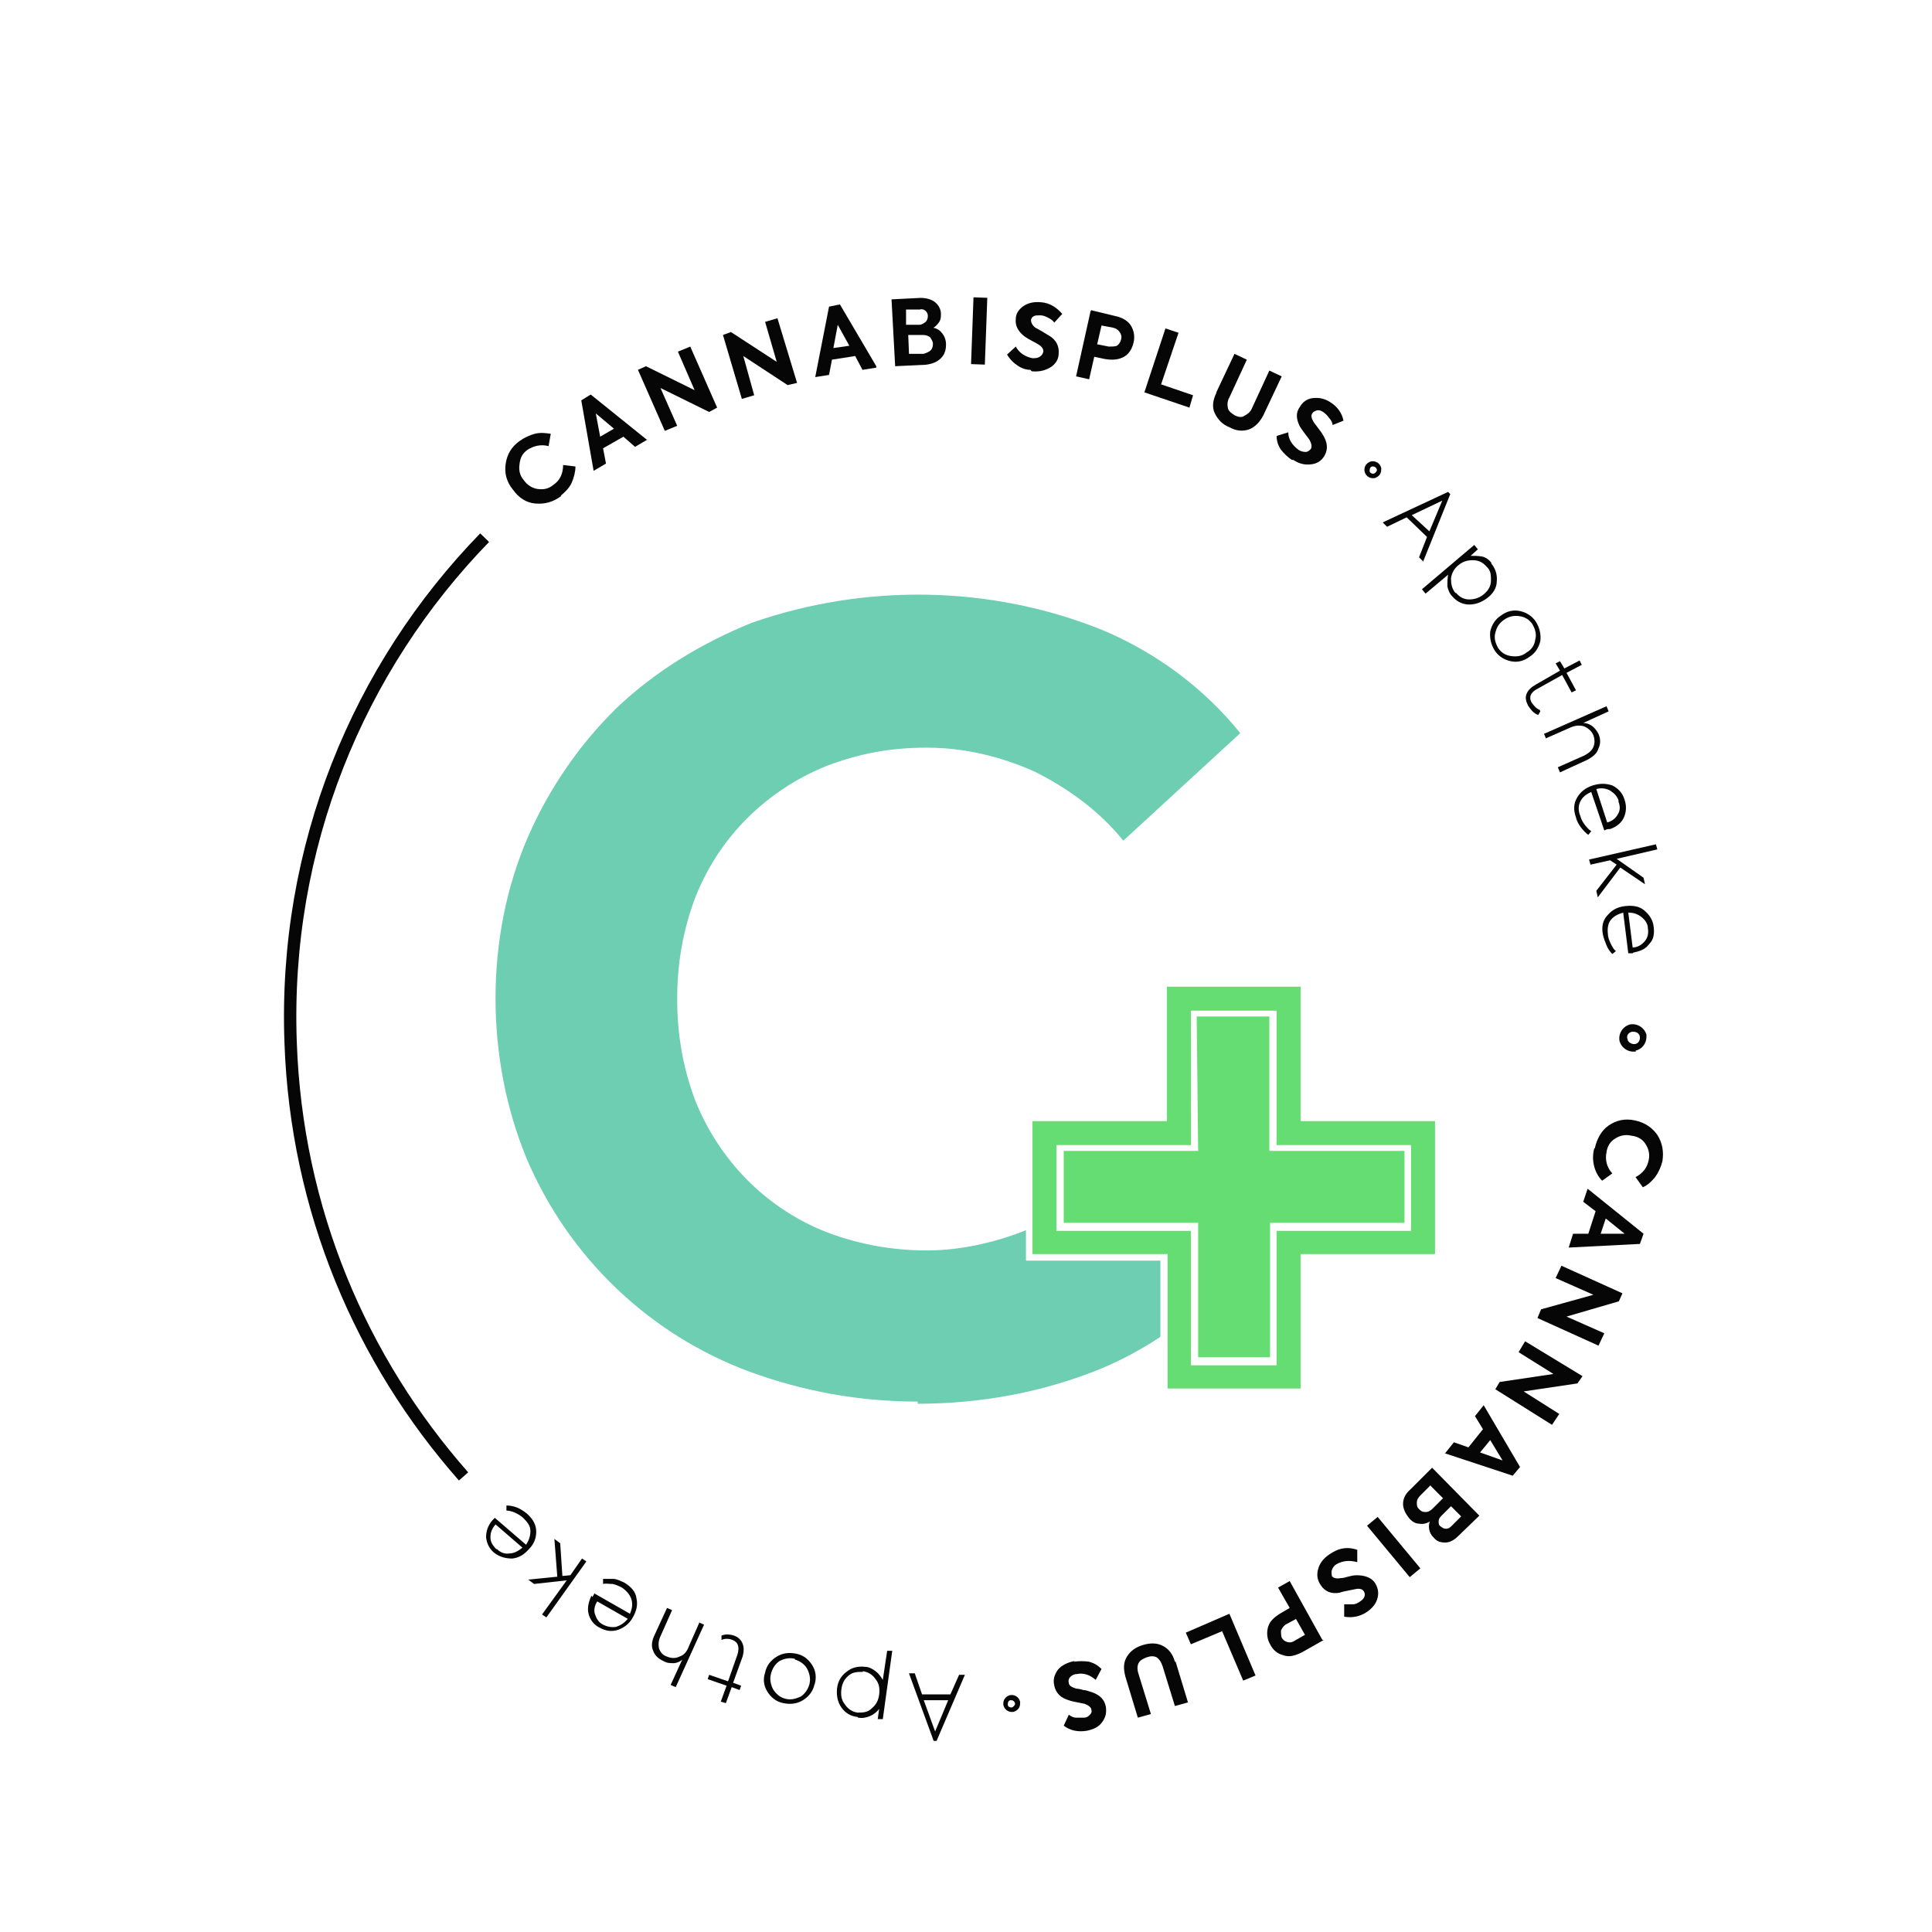 <?xml version="1.0" encoding="UTF-8"?>
<svg id="Ebene_1" xmlns="http://www.w3.org/2000/svg" xmlns:xlink="http://www.w3.org/1999/xlink" version="1.1" viewBox="0 0 265.9 265.9">
  <!-- Generator: Adobe Illustrator 29.0.0, SVG Export Plug-In . SVG Version: 2.1.0 Build 186)  -->
  <defs>
    <style>
      .st0 {
        filter: url(#drop-shadow-1);
      }

      .st1 {
        fill: #66dd72;
      }

      .st2 {
        fill: #6eceb2;
      }

      .st3 {
        fill: none;
        stroke: #070606;
        stroke-miterlimit: 10;
        stroke-width: 1.7px;
      }

      .st4 {
        fill: #fff;
      }

      .st5 {
        fill: #070606;
      }
    </style>
    <filter id="drop-shadow-1" x="9" y="13.9" width="249" height="250" filterUnits="userSpaceOnUse">
      <feOffset dx="0" dy="11.3"/>
      <feGaussianBlur result="blur" stdDeviation="5"/>
      <feFlood flood-color="#000" flood-opacity=".2"/>
      <feComposite in2="blur" operator="in"/>
      <feComposite in="SourceGraphic"/>
    </filter>
  </defs>
  <g id="Ebene_1-2" class="st0">
    <path class="st4" d="M133.5,18.4c60.4,0,109.4,49,109.4,109.4s-49,109.4-109.4,109.4S24.2,188.2,24.2,127.8,73.1,18.4,133.5,18.4"/>
    <path class="st2" d="M126.3,181.6c-8,0-15.7-1.4-23.1-4.1-13.8-5.1-24.9-15.7-30.7-29.3-2.9-7-4.3-14.6-4.3-22.1s1.4-15.2,4.5-22.3c2.9-6.6,7-12.6,12.2-17.7,5.4-5.1,11.7-8.9,18.6-11.7,15.5-5.4,32.8-5.2,48.2,1,7.4,3.1,14,8,19,14.2l-16.1,14.8c-3.3-4.1-7.6-7.2-12.2-9.5-4.7-2.1-9.7-3.3-14.8-3.3s-9.3.8-13.8,2.5c-8.2,3.3-14.8,9.7-18.1,18.1-1.7,4.5-2.5,9.1-2.5,14s.8,9.5,2.5,14c3.3,8.2,9.7,14.8,18.1,18.1,4.5,1.7,9.1,2.5,13.8,2.5s10.1-1.2,14.8-3.3c4.7-2.3,8.9-5.6,12.2-9.5l16.1,14.8c-5.1,6.2-11.7,11.1-19,14.2-8,3.3-16.7,4.9-25.4,4.9"/>
    <polygon class="st1" points="161.7 178.7 161.7 160.2 143.2 160.2 143.2 144.1 161.7 144.1 161.7 125.7 177.6 125.7 177.6 144.1 196.1 144.1 196.1 160 177.6 160 177.6 178.7 161.7 178.7"/>
    <path class="st4" d="M177.2,126v18.5h18.5v15h-18.5v18.5h-15v-18.5h-18.5v-15h18.5v-18.5s15,0,15,0ZM178.2,125.1h-16.9v18.5h-18.5v16.9h18.5v18.5h16.9v-18.5h18.5v-16.9h-18.5v-18.5Z"/>
    <path class="st1" d="M160.1,180.2v-18.5h-18.5v-19.2h18.5v-18.5h19.2v18.5h18.5v19.2h-18.5v18.5h-19.2ZM175.3,176v-18.5h18.5v-10.9h-18.5v-18.5h-10.9v18.5h-18.5v10.9h18.5v18.5h10.9Z"/>
    <path class="st4" d="M179,124.5v18.5h18.5v18.3h-18.5v18.5h-18.3v-18.5h-18.6v-18.3h18.5v-18.5h18.5ZM145.4,158.1h18.5v18.5h11.8v-18.5h18.5v-11.8h-18.5v-18.5h-11.8v18.5h-18.5v11.8M179.9,123.5h-20.2v18.5h-18.5v20.2h18.5v18.5h20.2v-18.5h18.5v-20.2h-18.5v-18.5ZM164.8,128.6h9.9v18.5h18.6v9.9h-18.5v18.5h-9.9v-18.5h-18.5v-9.9h18.5l-.2-18.5Z"/>
    <path class="st5" d="M77.2,57c-1.1.8-2.2,1.1-3.5,1s-2.3-.8-3.1-1.9c-.9-1.1-1.2-2.3-1-3.6.2-1.3.8-2.3,1.9-3.1.7-.5,1.4-.8,2.1-1,.8-.2,1.5-.1,2.2,0l-.3,1.7c-1.1-.3-2.1,0-2.9.5-.7.5-1,1.1-1.1,2-.1.8,0,1.5.6,2.2.5.7,1.2,1.1,1.9,1.2.8.1,1.5,0,2.2-.6.9-.6,1.3-1.6,1.3-2.7l1.7.2c0,.7-.2,1.5-.5,2.2-.3.7-.9,1.3-1.5,1.8"/>
    <path class="st5" d="M89.1,49.2l-1.7,1-1.6-1.4-2.8,1.6.4,2.1-1.7,1-1.7-9.7,1.3-.8,7.7,6.2h0ZM84.5,47.7l-2.5-2.1.6,3.2s1.9-1.1,1.9-1.1Z"/>
    <polygon class="st5" points="95.6 42.4 93.3 37.1 95 36.4 98.7 44.8 97.6 45.4 90.9 42.1 93.2 47.3 91.5 48 87.8 39.6 88.9 39.1 95.6 42.4"/>
    <polygon class="st5" points="106.9 38.5 105.3 33 107 32.5 109.7 41.4 108.4 41.7 102.3 37.7 103.8 43.1 102.1 43.6 99.5 34.8 100.6 34.4 106.9 38.5"/>
    <path class="st5" d="M120.6,39.3l-1.9.3-1-1.9-3.2.5-.4,2.1-1.9.3,1.9-9.7,1.5-.3,5,8.5h0ZM116.9,36.3l-1.6-2.9-.6,3.2,2.1-.3h0Z"/>
    <path class="st5" d="M128.4,33.8c.6.1,1,.4,1.3.8.3.4.5.9.5,1.5,0,.8-.2,1.4-.7,1.9-.5.5-1.2.8-2.1.9l-4.2.2-.5-9.2,4-.2c.8,0,1.5.2,2,.6.5.4.8,1,.8,1.6,0,.4,0,.8-.3,1.2s-.5.6-.9.8M126.6,31.3h-1.9c0,0,0,2.1,0,2.1h1.8c.4,0,.6-.2.9-.4.2-.2.3-.5.3-.8,0-.3-.1-.5-.3-.7-.2-.2-.5-.3-.8-.2M125.1,37.4h2c.4-.1.8-.3,1-.5s.3-.5.3-.9c0-.3-.2-.6-.4-.9-.3-.2-.6-.3-1-.3h-2c0,0,.1,2.5.1,2.5h0Z"/>
    <rect class="st5" x="130.1" y="33.4" width="9.2" height="1.9" transform="translate(95.5 167.6) rotate(-87.9)"/>
    <path class="st5" d="M141.8,39.6c-.7,0-1.4-.3-1.9-.7-.6-.4-1-.9-1.3-1.4l1.2-1.1c.5.9,1.3,1.4,2.3,1.6.4,0,.7,0,1-.2s.4-.4.5-.7c0-.4-.2-.7-.7-1,0,0-.3-.2-.9-.5-.4-.2-.7-.4-1-.6-.9-.7-1.3-1.5-1.2-2.4,0-.8.5-1.4,1.1-1.8.6-.4,1.4-.6,2.4-.5,1.2.1,2.1.7,2.9,1.6l-1.1,1.2c-.2-.3-.5-.5-.9-.7s-.7-.3-1-.3c-.4,0-.7,0-.9.1s-.4.3-.4.6c0,.3.2.7.6,1l.9.5c.5.3.8.5,1,.6,1,.6,1.4,1.5,1.3,2.5,0,.8-.5,1.5-1.2,1.9s-1.5.6-2.5.5"/>
    <path class="st5" d="M150.2,31.4l3.3.8c1,.2,1.8.7,2.2,1.4.4.7.5,1.5.3,2.3s-.6,1.5-1.3,1.9c-.7.4-1.6.5-2.7.3l-1.4-.3-.7,3.1-1.8-.4,2-9h0ZM151.1,36.1l1.5.3c.4,0,.8,0,1.1-.1.3-.2.5-.5.6-.9s0-.7-.2-1c-.2-.3-.5-.5-.9-.6l-1.6-.3-.6,2.6h0Z"/>
    <polygon class="st5" points="163.7 44.8 157.5 42.7 160.4 33.9 162.2 34.5 159.8 41.6 164.2 43.1 163.7 44.8"/>
    <path class="st5" d="M167.4,42.7l2.5-5.3,1.7.8-2.4,5.2c-.3.5-.3,1-.2,1.5.1.4.5.7,1,1,.5.2.9.3,1.3,0,.4-.2.8-.5,1-1l2.4-5.2,1.7.8-2.5,5.3c-.5,1-1.2,1.7-2,2-.9.3-1.8.2-2.7-.3-1-.4-1.6-1.1-2-1.9s-.3-1.8.2-2.8"/>
    <path class="st5" d="M177.8,52c-.6-.4-1.1-.9-1.5-1.4-.4-.6-.6-1.2-.6-1.9l1.6-.5c0,1,.6,1.8,1.4,2.4.3.2.6.3,1,.3.3,0,.5-.2.7-.4.2-.3.1-.8-.2-1.3,0,0-.2-.3-.6-.8-.3-.4-.5-.7-.7-1-.5-1-.6-1.9,0-2.7.4-.7,1-1.1,1.7-1.2.8-.1,1.6,0,2.4.5,1,.6,1.7,1.5,1.9,2.6l-1.5.6c0-.3-.2-.7-.5-1-.2-.3-.5-.6-.8-.8-.3-.2-.6-.3-.9-.2s-.5.2-.6.4c-.2.3-.1.7.2,1.2l.6.8c.3.4.6.8.7,1,.6,1,.7,1.9.2,2.8-.4.7-1,1.1-1.8,1.2-.8.1-1.6,0-2.5-.6"/>
    <path class="st5" d="M195.9,66l-.6-.6,1.1-2.8-2.8-2.7-2.7,1.3-.6-.6,9-4.2.3.3-3.7,9.2h0ZM196.7,61.9l1.8-4.3-4.2,2,2.5,2.3h0Z"/>
    <path class="st5" d="M205.2,66.2c.6.7.9,1.6.8,2.5,0,.9-.5,1.7-1.3,2.3s-1.6.9-2.5.9-1.7-.4-2.3-1.1c-.4-.4-.6-.9-.7-1.4,0-.5,0-1,.1-1.6l-3.1,2.6-.5-.6,7.2-6.1.5.6-1,.9c.5,0,1.1,0,1.6.1s1,.5,1.3.9M200.4,70.3c.5.6,1.1.9,1.8.9.7,0,1.4-.2,2-.7.6-.5,1-1.1,1-1.9,0-.7,0-1.4-.6-1.9-.5-.6-1.1-.9-1.9-.9s-1.4.2-2,.7c-.6.5-.9,1.1-1,1.8,0,.7.1,1.4.6,2"/>
    <path class="st5" d="M206.6,73.4c.8-.6,1.7-.8,2.6-.6.9.2,1.7.7,2.2,1.5s.7,1.7.6,2.6c-.2.9-.7,1.7-1.5,2.2-.8.6-1.7.8-2.6.6-.9-.2-1.7-.7-2.2-1.5s-.7-1.7-.6-2.6c.2-.9.7-1.7,1.5-2.2M206.2,77.9c.4.6,1,1,1.8,1.1.8.1,1.5,0,2.1-.5.7-.4,1.1-1,1.2-1.8.2-.7,0-1.4-.4-2.1-.4-.6-1-1-1.8-1.1-.7-.1-1.4,0-2.1.5s-1,1-1.2,1.8c-.2.7,0,1.4.4,2.1"/>
    <path class="st5" d="M212,86.6l-.3.5c-.6-.2-1-.7-1.4-1.3-.3-.6-.4-1.1-.2-1.6.2-.5.6-.9,1.3-1.3l3.3-1.9-.6-1,.6-.3.6,1,2.1-1.1.3.6-2.1,1.1,1.3,2.4-.6.3-1.3-2.4-3.4,1.9c-1,.5-1.2,1.2-.8,1.9.3.4.6.8,1.1,1"/>
    <path class="st5" d="M212.8,90.4l-.3-.7,8.6-3.8.3.7-3.5,1.6c.5,0,.9.2,1.2.4s.7.7.9,1.1c.3.7.3,1.4,0,2-.2.7-.8,1.2-1.6,1.6l-3.7,1.7-.3-.7,3.6-1.6c.6-.3,1.1-.7,1.3-1.2s.2-1,0-1.6c-.2-.5-.6-.9-1.2-1.2-.5-.2-1.2-.2-1.9.1l-3.4,1.5h0Z"/>
    <path class="st5" d="M221.4,102.8s-.3,0-.6.2l-1.8-5.3c-.7.3-1.2.7-1.5,1.3-.3.6-.3,1.3,0,2,.1.4.3.8.6,1.2.3.4.6.7.9.9l-.4.5c-.3-.2-.7-.6-1-1-.3-.4-.6-.9-.7-1.4-.4-1.1-.3-2,.2-2.8.5-.8,1.2-1.3,2.1-1.6,1-.3,1.8-.3,2.7,0,.8.4,1.4,1,1.7,2,.3.9.2,1.7-.1,2.4s-1,1.3-1.9,1.6M222.8,99c-.2-.7-.6-1.1-1.2-1.5-.6-.3-1.2-.4-1.9-.2l1.5,4.6c.7-.2,1.2-.6,1.5-1.2.3-.5.3-1.1,0-1.8"/>
    <polygon class="st5" points="219.9 112.2 219.7 111.3 222.5 107.7 221.6 107.1 218.9 107.7 218.7 107 227.9 104.9 228.1 105.6 222.5 106.9 226.2 109.5 226.4 110.4 223 108.1 219.9 112.2"/>
    <path class="st5" d="M224.7,119.9s-.3,0-.6,0l-.7-5.6c-.7.2-1.3.5-1.7,1-.4.5-.5,1.2-.4,2,0,.4.2.9.4,1.3.2.4.4.8.7,1l-.5.4c-.3-.3-.6-.7-.8-1.2-.2-.5-.4-1-.5-1.5-.2-1.1,0-2,.7-2.7.6-.7,1.4-1.1,2.4-1.2,1-.1,1.9,0,2.6.6s1.2,1.3,1.3,2.3c.1.9,0,1.7-.6,2.3-.5.7-1.2,1-2.2,1.2M226.8,116.5c0-.7-.4-1.2-.9-1.6-.5-.4-1.1-.6-1.8-.6l.6,4.8c.7,0,1.3-.4,1.7-.9s.5-1.1.4-1.7"/>
    <path class="st5" d="M219.5,146.7c.3-1.3.9-2.4,1.9-3.1,1-.7,2.2-1,3.6-.7,1.4.3,2.4,1,3.1,2,.7,1.1.9,2.3.7,3.6-.2.8-.5,1.5-1,2.2-.5.6-1,1.1-1.7,1.4l-1-1.4c1-.5,1.6-1.3,1.8-2.3.2-.8,0-1.6-.4-2.2-.4-.7-1.1-1.1-2-1.2-.8-.2-1.6,0-2.2.4-.7.4-1.1,1.1-1.2,1.9-.2,1,0,2,.8,2.9l-1.4,1c-.5-.5-.9-1.2-1.1-2-.2-.8-.2-1.6,0-2.4"/>
    <path class="st5" d="M215.9,160.4l.6-1.9h2.1c0,0,1-3.1,1-3.1l-1.7-1.3.6-1.8,7.7,6.2-.5,1.4-9.8.5h0ZM220.3,158.5h3.3c0,0-2.6-2.1-2.6-2.1,0,0-.7,2.1-.7,2.1Z"/>
    <polygon class="st5" points="215.6 169.9 220.8 172.2 220 173.9 211.6 170.1 212.1 168.9 219.3 166.9 214.1 164.6 214.9 162.9 223.3 166.7 222.8 167.8 215.6 169.9"/>
    <polygon class="st5" points="209.7 180.2 214.6 183.3 213.6 184.8 205.8 179.9 206.4 178.9 213.8 177.8 209 174.8 209.9 173.3 217.8 178.1 217.1 179.1 209.7 180.2"/>
    <path class="st5" d="M198.9,188.7l1.2-1.5,2,.7,2-2.5-1.1-1.8,1.2-1.5,5,8.5-1,1.2-9.4-3.1h0ZM203.7,188.6l3.1,1.1-1.7-2.8s-1.4,1.7-1.4,1.7Z"/>
    <path class="st5" d="M196.8,198.1c-.5.3-1,.4-1.5.3-.5,0-1-.3-1.4-.8s-.8-1.2-.8-1.9c0-.7.3-1.4,1-2l3-3,6.5,6.6-2.9,2.8c-.6.6-1.2.9-1.8.9-.7,0-1.2-.2-1.6-.7-.3-.3-.5-.6-.6-1.1s0-.8.1-1.2M196.9,193.1l-1.4,1.4c-.3.3-.5.6-.5,1s0,.6.3.9.5.4.9.4.7-.2,1-.5l1.4-1.4-1.7-1.7h0ZM199.8,198.7l1.3-1.3-1.4-1.4-1.3,1.3c-.3.3-.4.5-.4.8,0,.3,0,.5.3.7s.4.3.7.3.5-.1.8-.4"/>
    <rect class="st5" x="190.9" y="197.2" width="1.9" height="9.2" transform="translate(-84.7 168.9) rotate(-39.7)"/>
    <path class="st5" d="M183,202.6c.6-.4,1.2-.7,1.9-.8s1.3,0,1.9.2v1.7c-1.1-.3-2-.2-2.9.3-.3.2-.5.5-.6.8s0,.6,0,.8c.2.3.6.4,1.2.3,0,0,.4,0,1-.2.4-.1.8-.2,1.2-.2,1.1,0,2,.3,2.5,1,.4.6.6,1.3.4,2.1-.2.8-.7,1.4-1.4,1.9-1,.7-2.1.9-3.2.7v-1.7c.4,0,.8,0,1.2,0,.4,0,.7-.2,1-.4s.5-.4.6-.7,0-.5-.1-.7c-.2-.3-.6-.4-1.1-.3l-1,.2c-.5.1-1,.2-1.2.3-1.1.2-2-.1-2.6-1-.5-.7-.6-1.4-.4-2.2.2-.8.7-1.5,1.6-2.1"/>
    <path class="st5" d="M182.2,214.4l-3,1.7c-1,.5-1.8.7-2.6.4-.8-.2-1.4-.7-1.8-1.5-.4-.7-.5-1.5-.3-2.3.2-.8.8-1.4,1.8-2l1.2-.7-1.6-2.8,1.6-.9,4.5,8.1h0ZM178.4,211.5l-1.3.7c-.4.2-.6.5-.8.9,0,.3,0,.7.1,1,.2.3.4.5.8.6s.7,0,1-.2l1.4-.8-1.3-2.3h0Z"/>
    <polygon class="st5" points="163.2 213.4 169.2 210.8 172.8 219.3 171.1 220 168.2 213.2 163.9 215 163.2 213.4"/>
    <path class="st5" d="M161.8,217.4l1.7,5.6-1.8.5-1.7-5.5c-.2-.6-.5-1-.8-1.2-.4-.2-.8-.2-1.4,0-.5.2-.9.4-1.1.8-.2.4-.2.9,0,1.5l1.7,5.5-1.8.5-1.7-5.6c-.3-1.1-.3-2,.2-2.8.5-.8,1.2-1.3,2.2-1.6,1-.3,1.9-.3,2.7.1.8.4,1.4,1.1,1.7,2.2"/>
    <path class="st5" d="M147.8,217.4c.7-.1,1.4-.1,2.1,0,.7.2,1.2.5,1.7,1l-.8,1.5c-.8-.7-1.7-1-2.6-.8-.4,0-.7.2-.9.4-.2.2-.3.5-.2.8,0,.4.4.6,1,.8,0,0,.4,0,1,.2.4,0,.8.2,1.2.3,1.1.4,1.7,1,1.9,2,.1.8,0,1.4-.5,2.1s-1.2,1-2.1,1.2c-1.2.2-2.3,0-3.2-.7l.7-1.5c.3.2.6.4,1,.4s.8,0,1.1,0c.4,0,.6-.2.8-.4.2-.2.3-.4.2-.7,0-.3-.4-.6-.9-.8l-1-.2c-.5-.1-1-.2-1.2-.3-1.1-.3-1.8-1-2-2-.2-.8,0-1.5.5-2.2.5-.6,1.3-1,2.3-1.2"/>
    <path class="st5" d="M125.1,219h.8l1,2.9h3.9c0,0,1.2-2.7,1.2-2.7h.8l-3.9,9.1h-.4l-3.4-9.3h0ZM127.1,222.6l1.6,4.4,1.8-4.3s-3.4,0-3.4,0Z"/>
    <path class="st5" d="M118,225c-1-.1-1.7-.6-2.2-1.3s-.7-1.6-.6-2.6c.1-1,.6-1.8,1.3-2.3.7-.6,1.6-.8,2.5-.7.6,0,1.1.3,1.5.6.4.3.7.7,1,1.2l.6-4h.7c0,0-1.3,9.4-1.3,9.4h-.7c0,0,.2-1.4.2-1.4-.3.4-.8.8-1.3,1-.5.2-1,.3-1.6.2M118.8,218.8c-.8,0-1.4,0-2,.5-.6.5-.9,1.1-1,1.9-.1.8,0,1.5.5,2.1.4.6,1,1,1.7,1.1.8,0,1.4,0,2-.6.6-.5.9-1.1,1-1.9.1-.8,0-1.5-.5-2.1-.4-.6-1-1-1.8-1.1"/>
    <path class="st5" d="M112.1,220.5c-.2,1-.8,1.7-1.6,2.2-.8.5-1.7.6-2.7.4-1-.2-1.7-.8-2.2-1.6-.5-.8-.6-1.7-.3-2.6.2-1,.8-1.7,1.6-2.2.8-.5,1.7-.6,2.7-.4s1.7.8,2.2,1.6.6,1.7.3,2.7M109.4,217c-.8-.2-1.5,0-2.1.3-.6.4-1,1-1.2,1.8-.2.8,0,1.5.3,2.1.4.6.9,1.1,1.7,1.3s1.4,0,2.1-.3c.6-.4,1-1,1.2-1.7.2-.8,0-1.5-.3-2.1s-1-1.1-1.7-1.3"/>
    <path class="st5" d="M99.3,214.4v-.6c.5-.2,1.1-.2,1.7,0,.6.2,1,.6,1.2,1.1.2.5.2,1.1,0,1.8l-1.3,3.6,1.1.4-.2.6-1.1-.4-.8,2.2-.7-.2.8-2.2-2.6-.9.2-.6,2.6.9,1.3-3.7c.3-1,.1-1.7-.7-2-.5-.2-1-.2-1.5,0"/>
    <path class="st5" d="M96.2,212l.7.3-3.9,8.6-.7-.3,1.6-3.5c-.3.3-.8.5-1.2.5-.5,0-.9,0-1.4-.3-.7-.3-1.2-.8-1.4-1.4-.3-.6-.2-1.4.2-2.2l1.7-3.7.7.3-1.6,3.6c-.3.6-.3,1.2-.2,1.7.2.5.5.9,1.1,1.1.5.2,1.1.3,1.7,0,.6-.2,1-.6,1.3-1.4,0,0,1.5-3.4,1.5-3.4Z"/>
    <path class="st5" d="M81.5,208.5s.2-.2.3-.5l4.9,2.8c.3-.7.4-1.3.2-2-.2-.6-.6-1.1-1.3-1.6-.4-.2-.8-.4-1.3-.5-.5,0-.9-.1-1.3,0v-.7c.4,0,.9,0,1.4,0,.5,0,1,.3,1.5.5,1,.6,1.6,1.3,1.7,2.2.2.9,0,1.7-.5,2.6-.5.9-1.2,1.4-2,1.7-.9.3-1.7.2-2.6-.3-.8-.4-1.3-1.1-1.5-1.9-.2-.8,0-1.6.4-2.5M83,212.3c.6.3,1.2.4,1.8.3.6-.2,1.1-.5,1.6-1.1l-4.2-2.4c-.4.6-.5,1.3-.3,1.8.2.6.5,1.1,1.1,1.4"/>
    <polygon class="st5" points="76.3 200.5 77.1 201.1 77.4 205.6 78.5 205.5 80.1 203.2 80.7 203.6 75.2 211.3 74.6 210.9 78 206.2 73.5 206.7 72.7 206.1 76.7 205.7 76.3 200.5"/>
    <path class="st5" d="M67.7,198s.2-.2.4-.4l4.3,3.7c.4-.6.6-1.2.6-1.9,0-.7-.4-1.2-1-1.8-.3-.3-.7-.5-1.1-.7-.4-.2-.9-.3-1.2-.3v-.7c.5,0,1,.1,1.5.3.5.2.9.5,1.3.8.9.8,1.3,1.6,1.3,2.5s-.3,1.7-1,2.4c-.7.8-1.4,1.2-2.3,1.3-.9,0-1.7-.2-2.5-.8-.7-.6-1-1.3-1.1-2.1,0-.8.2-1.6.9-2.4M68.4,201.9c.5.5,1.1.7,1.7.6.6,0,1.2-.3,1.8-.8l-3.7-3.2c-.5.6-.7,1.1-.7,1.8,0,.6.3,1.1.8,1.6"/>
    <path class="st5" d="M189.2,54.5c-.6.1-1.2-.2-1.4-.9-.1-.6.2-1.2.9-1.4.6-.1,1.2.2,1.4.9,0,0,0,.1,0,.2,0,.6-.3,1-.9,1.2M188.9,52.9c-.3,0-.4.3-.4.6,0,.3.3.4.5.4s.5-.3.5-.5h0c0-.3-.3-.5-.5-.5h0,0Z"/>
    <path class="st5" d="M225.2,133.4c-1,.2-2-.4-2.3-1.4-.2-1,.4-2,1.4-2.3,1-.2,2,.4,2.3,1.4,0,0,0,.2,0,.3,0,.9-.6,1.7-1.5,1.9M224.6,130.7c-.5.1-.8.6-.6,1,0,.4.5.7.9.7.5,0,.8-.4.8-.9h0c0-.5-.4-.8-.9-.8,0,0,0,0-.2,0Z"/>
    <path class="st5" d="M139.5,224.3c-.6.1-1.2-.2-1.4-.9-.1-.6.2-1.2.9-1.4.6-.1,1.2.2,1.4.9,0,0,0,.1,0,.2,0,.6-.3,1-.9,1.2M139.1,222.7c-.3,0-.4.3-.4.6,0,.3.3.4.5.4s.5-.3.5-.5h0c0-.3-.3-.5-.5-.5h0,0Z"/>
    <path class="st3" d="M66.7,62.7c-17.4,17.9-27.7,42.6-26.7,69.5.8,23,9.7,43.7,23.8,59.7"/>
  </g>
</svg>